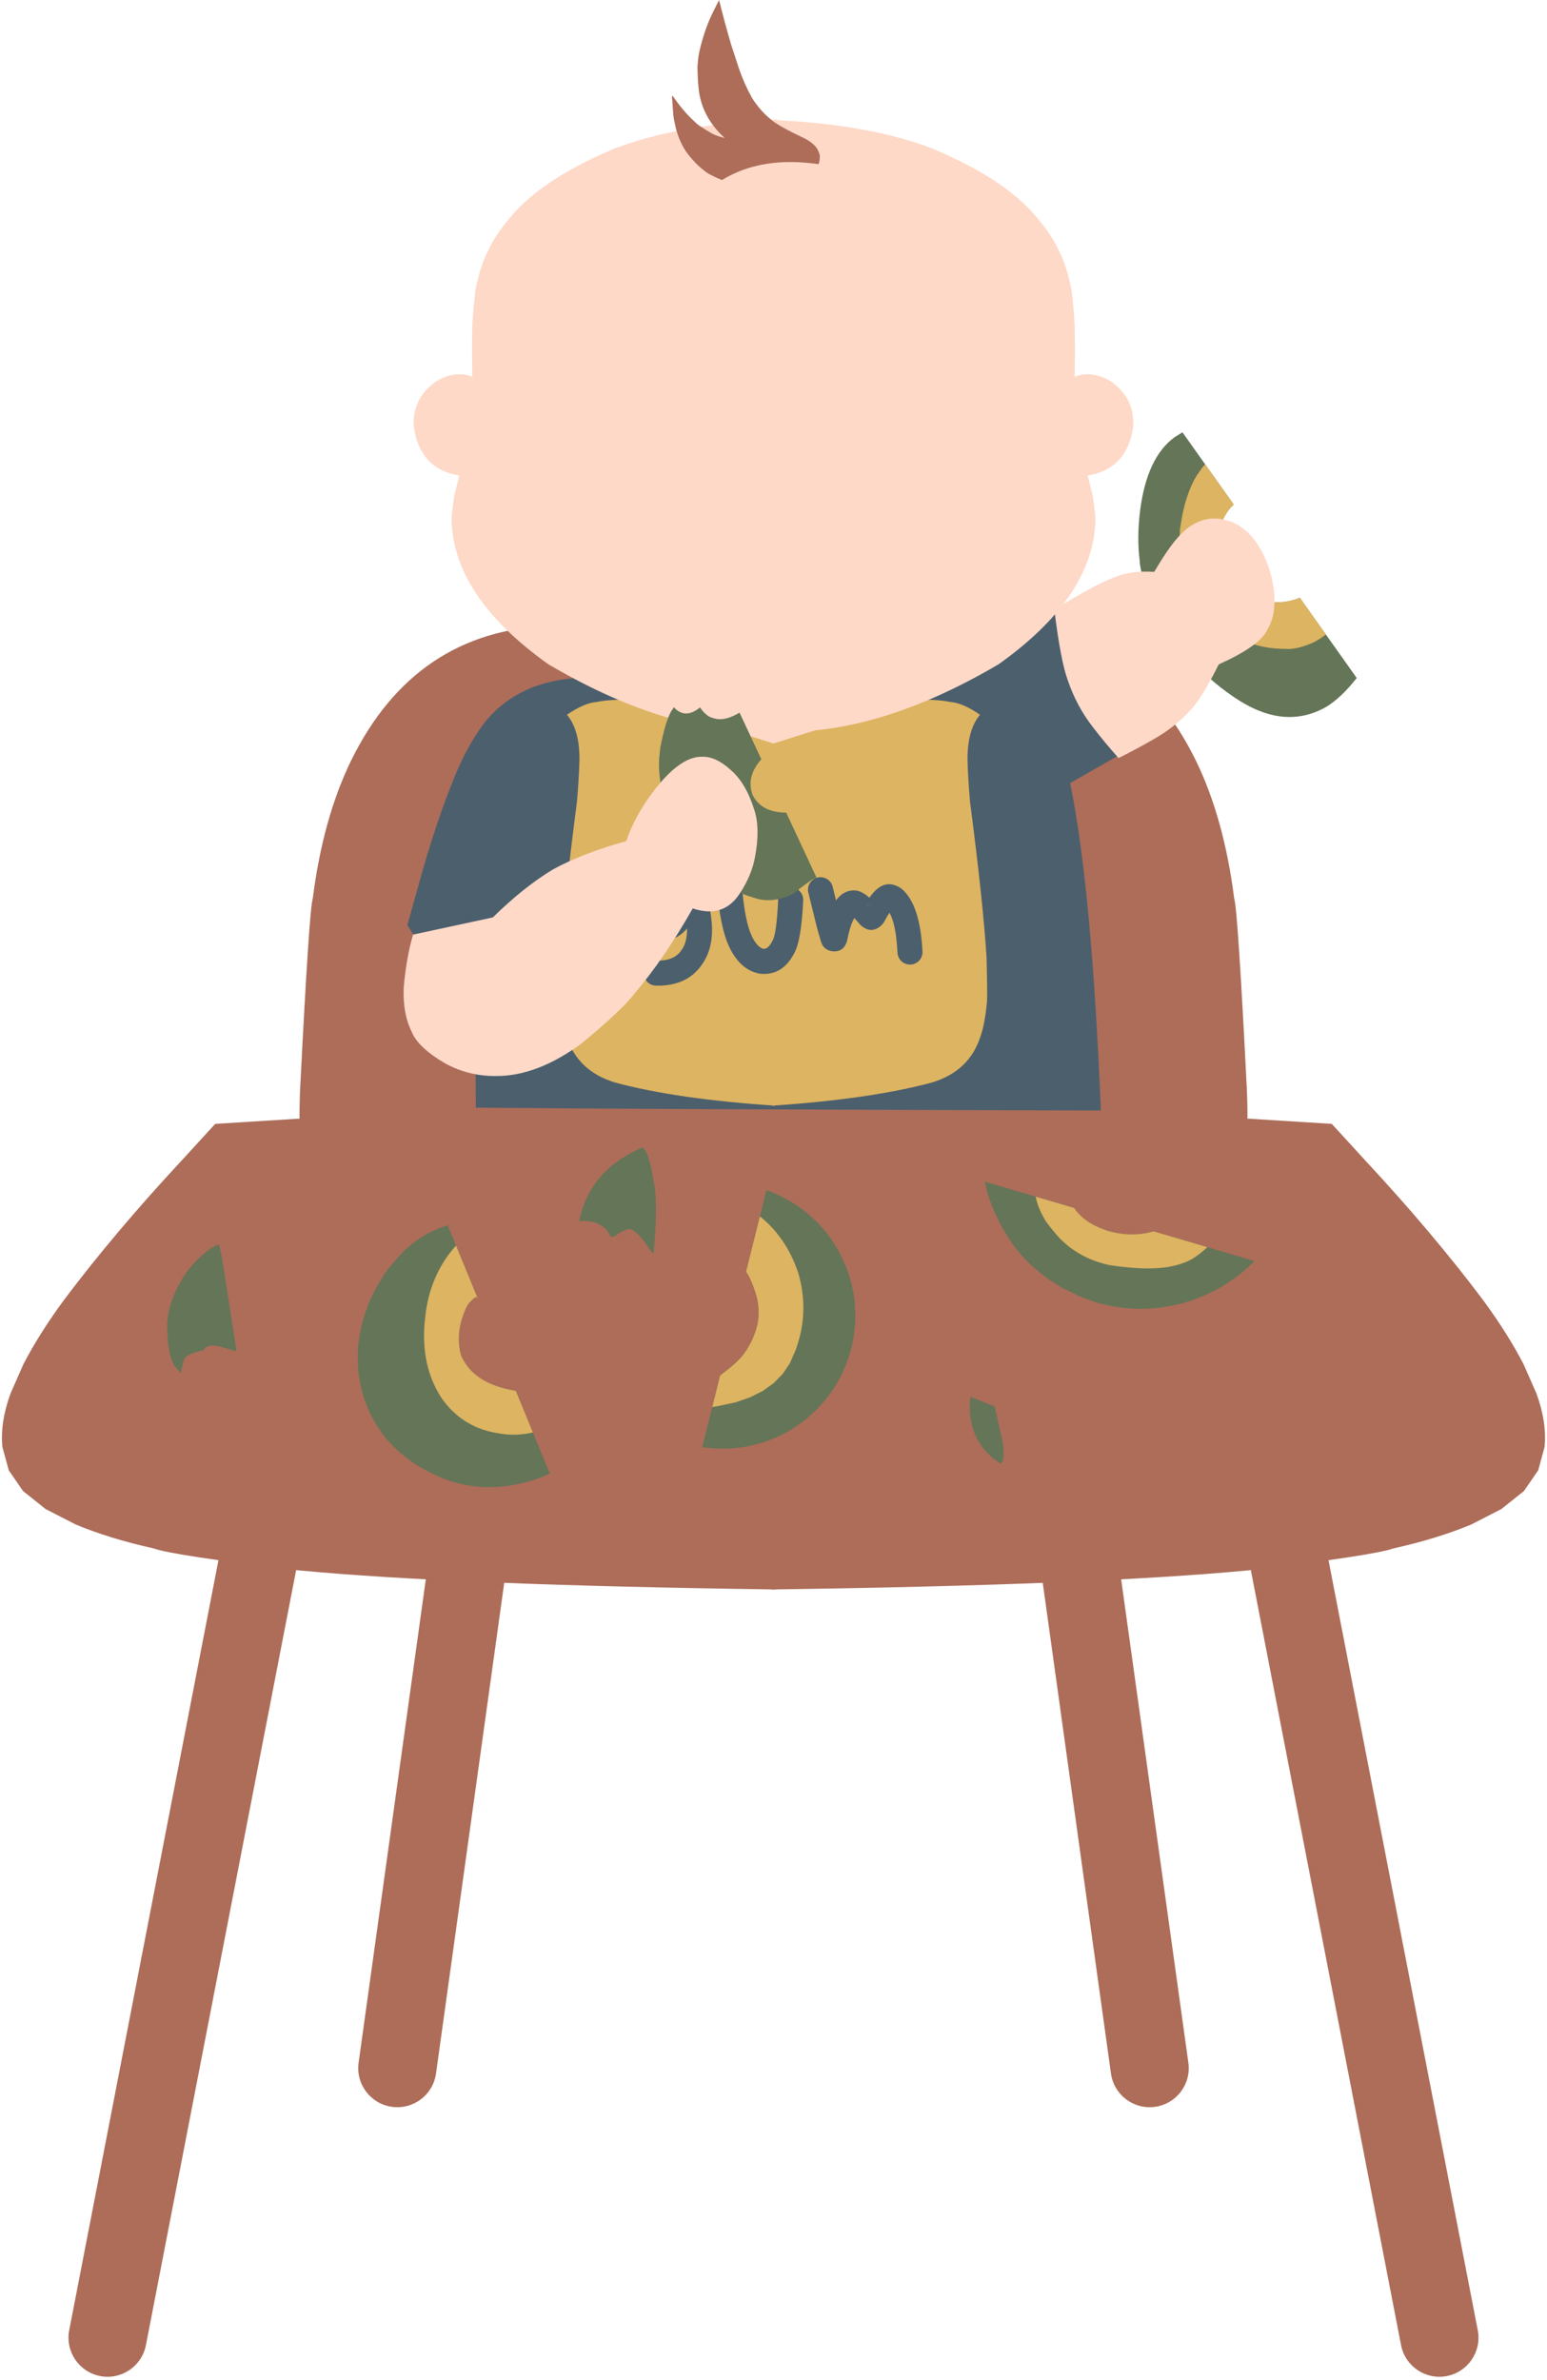 <?xml version="1.0" encoding="UTF-8"?><svg xmlns="http://www.w3.org/2000/svg" xmlns:xlink="http://www.w3.org/1999/xlink" height="1272.2" preserveAspectRatio="xMidYMid meet" version="1.0" viewBox="109.9 413.9 826.9 1272.2" width="826.9" zoomAndPan="magnify"><g fill="#ad6d59"><g id="change1_8"><path d="M275.493,1215.437L275.493,1215.437L187.902,1667.358C185.707,1678.682,174.748,1686.083,163.424,1683.888C152.1,1681.693,144.699,1670.734,146.894,1659.41L146.894,1659.41L234.484,1207.489C236.679,1196.165,247.638,1188.764,258.962,1190.959C270.287,1193.154,277.687,1204.113,275.493,1215.437 Z"/></g><g id="change1_9"><path d="M771.193,1215.437L771.193,1215.437L858.783,1667.358C860.978,1678.682,871.937,1686.083,883.261,1683.888C894.586,1681.693,901.986,1670.734,899.792,1659.41L899.792,1659.41L812.201,1207.489C810.006,1196.165,799.047,1188.764,787.723,1190.959C776.399,1193.154,768.998,1204.113,771.193,1215.437 Z"/></g><g id="change1_1"><path d="M390.186,1182.457L390.186,1182.457L342.955,1522.188C341.366,1533.613,330.817,1541.587,319.392,1539.999C307.967,1538.41,299.993,1527.861,301.581,1516.436L301.581,1516.436L348.812,1176.706C350.4,1165.281,360.95,1157.306,372.375,1158.895C383.8,1160.483,391.774,1171.033,390.186,1182.457 Z"/></g><g id="change1_3"><path d="M656.5,1182.457L656.5,1182.457L703.731,1522.188C705.319,1533.613,715.868,1541.587,727.293,1539.999C738.718,1538.41,746.693,1527.861,745.104,1516.436L745.104,1516.436L697.873,1176.706C696.285,1165.281,685.736,1157.306,674.311,1158.895C662.885,1160.483,654.911,1171.033,656.5,1182.457 Z"/></g></g><g fill="#ad6d59"><g id="change1_4"><path d="M224.929,1014.613L207.222,1033.943Q171.041,1072.854,144.071,1108.766Q130.97,1126.598,122.474,1142.93L115.513,1158.763Q109.896,1174.158,111.186,1187.305L114.588,1199.765L122.211,1210.851L134.274,1220.478L150.335,1228.722Q168.395,1236.274,192.02,1241.522Q202.177,1245.239,269.335,1253.236Q352.064,1261.128,524.549,1263.46L524.034,995.908L224.929,1014.613"/></g><g id="change1_5"><path d="M821.757,1014.613L839.463,1033.943Q875.644,1072.854,902.615,1108.766Q915.716,1126.598,924.212,1142.93L931.172,1158.763Q936.79,1174.158,935.499,1187.305L932.098,1199.765L924.474,1210.851L912.411,1220.478L896.35,1228.722Q878.29,1236.274,854.666,1241.522Q844.508,1245.239,777.35,1253.236Q694.621,1261.128,522.136,1263.46L522.651,995.908L821.757,1014.613"/></g></g><g fill="#ad6d59"><g id="change1_6"><path d="M404.843,748.276Q331.703,750.864,297.538,820.484Q282.521,851.361,277.078,894.161Q275.173,899.588,270.238,997.768Q269.708,1013.148,270.308,1016.366Q270.219,1018.87,273.47,1019.245Q270.752,1021.106,327.066,1018.419Q374.253,1024.129,402,1021.993Q438.397,1014.399,457.246,993.323Q480.597,967.299,488.976,918.921Q503.467,820.028,499.046,764.91 Z"/></g><g id="change1_2"><path d="M641.842,748.276Q714.982,750.864,749.148,820.484Q764.164,851.361,769.607,894.161Q771.512,899.588,776.448,997.768Q776.977,1013.148,776.378,1016.366Q776.466,1018.87,773.215,1019.245Q775.934,1021.106,719.619,1018.419Q672.433,1024.129,644.686,1021.993Q608.289,1014.399,589.44,993.323Q566.089,967.299,557.709,918.921Q543.218,820.028,547.64,764.91 Z"/></g></g><g><g fill="#4c5f6d" id="change2_4"><path d="M435.119,775.955L429.176,776.118Q389.917,774.864,369.641,799.223Q360.74,810.455,353.472,827.649Q342.67,853.813,333.705,886.685L327.66,908.352L336.304,922.283L379.034,924.717L363.921,967.948L364.26,1005.948Q448.452,1006.772,698.32,1007.469Q693.479,888.749,681.909,832.466L710.564,816.092L699.887,762.019L663.849,734.012L435.119,775.955"/></g></g><g fill="#fed9c8"><g id="change3_4"><path d="M366.184,618.456Q362.617,614.019,356.003,613.96Q348.924,613.899,342.611,618.046Q330.294,626.896,331.033,641.749Q335.227,671.57,369.774,668.336 Z"/></g><g id="change3_7"><path d="M680.501,618.456Q684.068,614.019,690.683,613.96Q697.762,613.899,704.074,618.046Q716.392,626.896,715.653,641.749Q711.459,671.57,676.912,668.336 Z"/></g><g id="change3_1"><path d="M475.594,793.493Q494.336,823.823,535.32,820.317Q552.278,818.493,567.127,806.94Q576.89,799.218,581.834,782.174 Z"/></g></g><g fill="#ddb461"><g id="change4_1"><path d="M449.608,787.93L447.52,787.962Q436.77,787.568,428.747,789.1Q421.962,789.707,412.947,795.941Q419.715,803.914,419.631,820.04Q419.36,830.096,418.3,842.346Q411.322,895.934,409.448,925.635Q408.887,947.518,409.307,950.054Q410.382,961.476,412.888,968.429Q418.985,986.647,438.851,992.559Q471.776,1001.385,524.005,1004.867L527.205,812.532L449.608,787.93"/></g><g id="change4_4"><path d="M597.078,787.93L599.166,787.962Q609.915,787.568,617.939,789.1Q624.723,789.707,633.739,795.941Q626.97,803.914,627.055,820.04Q627.326,830.096,628.385,842.346Q635.364,895.934,637.238,925.635Q637.798,947.518,637.379,950.054Q636.304,961.476,633.798,968.429Q627.7,986.647,607.834,992.559Q574.909,1001.385,522.68,1004.867L519.481,812.532L597.078,787.93"/></g></g><g fill="#4c5f6d"><g id="change2_3"><path d="M458.421,890.241L458.421,890.241Q457.717,893.476,459.886,899.083L459.713,898.677Q461.28,902.046,463.269,902.891L463.141,902.838Q464.837,903.517,466.354,902.165L466.134,902.37Q467.311,901.222,468.366,899.304L468.412,899.222Q470.022,896.389,472.201,890.245C472.288,889.998,472.39,889.757,472.506,889.523L472.506,889.522Q472.577,889.379,472.648,889.242L472.648,889.241Q474.74,885.227,478.665,884.906L476.219,885.59Q482.59,882.405,486.114,889.454L486.114,889.454Q486.124,889.474,486.131,889.488L486.128,889.483Q487.601,892.445,489.519,900.95C489.542,901.05,489.562,901.149,489.58,901.25L489.58,901.25Q492.748,919.038,484.937,929.679L485.058,929.509Q477.084,941.115,460.51,940.721C456.818,940.633,453.896,937.569,453.984,933.877C454.072,930.185,457.136,927.264,460.828,927.351L460.828,927.351Q470.162,927.573,474.035,921.936C474.075,921.879,474.115,921.822,474.156,921.766L474.156,921.766Q478.577,915.743,476.414,903.594L476.474,903.894Q474.909,896.957,474.153,895.434L474.15,895.429Q474.15,895.429,474.153,895.434L474.153,895.434Q476.609,900.347,482.2,897.551C481.436,897.933,480.606,898.165,479.755,898.235L479.755,898.235Q483.188,897.954,484.508,895.421L484.508,895.421Q484.505,895.426,484.499,895.438L484.805,894.715Q482.231,901.971,480.038,905.829L480.084,905.747Q478.071,909.408,475.47,911.944C475.398,912.014,475.325,912.082,475.25,912.149L475.25,912.149Q467.552,919.009,458.17,915.253C458.128,915.236,458.084,915.218,458.042,915.2L458.042,915.2Q451.322,912.346,447.587,904.316C447.525,904.182,447.467,904.046,447.414,903.909L447.414,903.909Q443.796,894.557,445.353,887.398C446.139,883.789,449.7,881.5,453.309,882.286C456.917,883.071,459.206,886.632,458.421,890.241 Z"/></g><g id="change2_2"><path d="M506.67,889.954L506.67,889.954Q508.231,906.564,511.64,914.019L511.616,913.966Q514.675,920.504,518.313,921.151L517.697,921.071Q520.479,921.302,522.595,917.145C522.665,917.006,522.741,916.869,522.821,916.736L522.821,916.736Q524.984,913.132,525.863,894.535C526.038,890.846,529.169,887.997,532.858,888.172C536.547,888.346,539.396,891.478,539.221,895.167L539.221,895.167Q538.184,917.127,534.287,923.619L534.513,923.21Q528.323,935.374,516.588,934.398C516.382,934.38,516.176,934.354,515.973,934.317L515.973,934.317Q505.503,932.457,499.503,919.633L499.479,919.581Q495.128,910.069,493.355,891.206C493.01,887.529,495.71,884.268,499.387,883.923C503.063,883.577,506.324,886.278,506.67,889.954 Z"/></g><g id="change2_1"><path d="M554.974,887.86L554.974,887.86Q559.576,906.758,560.112,908.486L560.111,908.484Q560.105,908.464,560.094,908.43C560.122,908.515,560.149,908.601,560.174,908.687L560.174,908.687L561.521,913.293C561.537,913.345,561.551,913.396,561.565,913.448L561.565,913.448Q560.604,909.845,556.875,909.155L555.902,909.049Q551.303,908.882,549.83,913.091L549.586,913.985Q551.342,905.226,553.549,900.694L553.505,900.786Q556.246,894.931,559.445,892.277L559.446,892.276Q559.81,891.974,560.184,891.707C560.426,891.535,560.679,891.378,560.941,891.239L560.941,891.239Q566.906,888.084,572.274,891.916L571.094,891.243Q572.056,891.669,573.036,892.396L573.036,892.396Q575.387,894.142,579.67,899.256L579.272,898.821L579.272,898.821L578.935,898.507Q578.95,898.52,578.958,898.527L578.957,898.526Q575.954,896.051,572.101,898.471C573.414,897.647,574.973,897.304,576.51,897.502L576.511,897.502Q573.355,897.096,571.586,899.003L571.587,899.002Q571.597,898.992,571.617,898.968L570.749,900.24Q574.822,892.48,578.327,889.417L578.252,889.483Q584.268,884.065,591.179,888.491L591.177,888.489Q591.25,888.536,591.318,888.581C591.551,888.734,591.775,888.902,591.987,889.084L591.987,889.084Q601.716,897.395,602.986,922.444C603.173,926.133,600.335,929.274,596.647,929.461C592.959,929.648,589.817,926.81,589.63,923.121L589.63,923.121Q588.652,903.823,583.301,899.252L583.971,899.755Q583.968,899.753,583.97,899.754L583.967,899.753Q585.642,900.825,587.202,899.42L587.127,899.486Q585.503,900.906,582.591,906.455C582.351,906.911,582.06,907.337,581.723,907.726L581.723,907.726Q581.555,907.92,581.392,908.096L581.392,908.096Q578.479,911.238,574.805,910.766L579.215,909.796Q574.896,912.509,570.452,908.846L570.451,908.845Q570.304,908.724,570.152,908.592L569.816,908.278L569.815,908.277C569.887,908.361,569.642,908.111,569.417,907.842L569.417,907.842Q566.148,903.938,565.063,903.133L565.063,903.133Q565.281,903.295,565.683,903.473C565.268,903.289,564.873,903.064,564.504,902.8L564.504,902.8Q565.858,903.767,567.195,903.06L567.952,902.592Q567.974,902.577,567.985,902.568L567.985,902.568Q567.089,903.312,565.616,906.457L565.572,906.549Q564.117,909.538,562.698,916.614C562.637,916.917,562.555,917.215,562.453,917.507L562.453,917.507Q560.67,922.603,555.418,922.413C555.092,922.401,554.766,922.365,554.445,922.306L554.445,922.306Q549.86,921.459,548.643,916.892L548.686,917.047L547.339,912.441L547.42,912.698Q547.381,912.581,547.34,912.449L547.339,912.447Q546.681,910.325,541.981,891.025C541.107,887.437,543.307,883.82,546.895,882.946C550.483,882.072,554.1,884.272,554.974,887.86 Z"/></g></g><g><g fill="#657558" id="change5_4"><path d="M741.948,644.971L737.617,647.66Q722.987,658.443,719.336,686.578Q717.501,701.171,719.075,713.503Q718.954,716.864,723.174,731.479Q725.143,737.197,727.916,742.55Q733.723,753.664,747.394,767.675Q759.357,780.23,772.592,788.532Q797.454,804.001,818.929,791.649Q826.954,786.673,835.098,776.293L804.676,733.404Q795.3,737.41,782.556,734.853Q769.89,732.034,765.419,724.877Q759.07,714.987,760.315,703.836Q762.187,690.015,769.33,683.574L741.948,644.971 Z"/></g><g fill="#ddb461" id="change4_3"><path d="M754.075,662.078Q753.283,662.926,752.532,663.85L749.698,667.855Q744.367,676.478,741.734,689.993L740.586,697.057Q740.348,703.217,741.023,708.936Q742.371,720.374,747.37,730.046Q758.896,750.637,777.203,757.334Q786.282,760.724,796.909,760.724Q797.635,760.792,798.408,760.792Q803.907,760.792,811.811,757.339Q815.27,755.627,818.602,753.048L804.676,733.404Q798.953,735.849,791.976,735.849Q787.522,735.849,782.556,734.853Q769.89,732.034,765.419,724.877Q759.07,714.987,760.315,703.836Q762.187,690.015,769.33,683.574L754.082,662.078 Z"/></g><g fill="#657558" id="change5_7"><path d="M349.163,1068.744L343.399,1070.862Q333.41,1075.142,325.261,1083.078Q315.478,1093.797,314.074,1097.037Q310.689,1102.376,307.765,1108.629Q295.333,1138.228,306.095,1165.648Q317.076,1192.271,347.277,1204.36Q371.213,1213.474,398.246,1203.851L403.796,1201.571L385.584,1157.284Q362.95,1153.68,356.305,1138.307Q353.787,1128.909,356.724,1118.994Q359.192,1111.58,360.914,1110.098Q363.55,1107.275,364.516,1107.049L365.464,1108.375L349.163,1068.744 Z"/></g><g fill="#657558" id="change5_6"><path d="M519.58,1050.013L508.701,1093.567Q511.643,1097.809,514.352,1106.839Q516.259,1114.595,514.725,1122.043Q512.653,1130.411,507.808,1137.15Q504.463,1142.003,494.841,1149.04L485.262,1187.412Q510.661,1190.955,532.604,1178.187Q557.432,1162.622,564.934,1134.604Q571.169,1108.37,559.394,1084.973Q553.72,1073.845,545.048,1065.612Q540.712,1061.495,535.626,1058.102Q530.541,1054.709,524.705,1052.04L519.58,1050.013 Z"/></g><g fill="#657558" id="change5_1"><path d="M636.244,1045.481L637.703,1051.471Q640.802,1061.342,645.401,1069.722L650.376,1077.729Q655.726,1085.363,662.577,1091.505L669.803,1097.274L677.779,1102.298L686.506,1106.575L695.983,1110.107L698.611,1110.809Q707.807,1112.894,711.744,1113.08Q716.94,1113.577,722.35,1113.407Q733.28,1113.048,744.194,1109.822Q765.621,1103.096,780.398,1087.906L726.59,1072.07Q714.587,1075.435,701.993,1071.767Q689.67,1067.842,683.992,1059.534L636.244,1045.481 Z"/></g><g fill="#657558" id="change5_8"><path d="M226.794,1079.106L225.551,1079.548Q222.151,1081.286,221.238,1082.14Q219.654,1083.32,217.876,1084.921Q213.936,1088.45,210.754,1092.365Q203.95,1101.404,200.816,1112.096Q199.251,1117.751,199.228,1123.094Q199.474,1131.638,200.23,1135.141Q201.003,1139.53,202.355,1142.422L203.067,1143.774L206.592,1147.888Q207.873,1140.359,209.016,1139.399Q211.162,1137.141,218.341,1135.739Q220.103,1133.801,220.697,1133.586Q223.221,1132.787,225.756,1133.21Q227.57,1133.519,234.903,1135.812Q236.087,1136.119,236.28,1135.657L228.915,1088.467Q227.398,1079.494,226.794,1079.106"/></g><g fill="#657558" id="change5_3"><path d="M452.898,1027.401L452.829,1027.403Q452.555,1027.418,452.278,1027.55L446.369,1030.54L441.027,1033.868L436.25,1037.535L432.041,1041.541L428.397,1045.885L425.32,1050.568L422.81,1055.59L420.866,1060.951L419.488,1066.65Q425.332,1065.984,429.8,1068.148Q432.5,1069.485,433.95,1071.047Q434.415,1071.509,436.235,1074.689Q436.421,1074.947,436.921,1075.093Q437.268,1075.177,437.911,1074.876Q442.541,1071.954,444.155,1071.285Q446.275,1070.438,447.532,1071.072Q449.15,1071.807,452.082,1074.872Q453.884,1076.716,458.157,1083.092Q458.724,1083.823,459.111,1083.92Q459.21,1083.911,459.244,1083.843L460.059,1073.621Q460.367,1068.827,460.474,1064.665Q460.689,1056.342,460.101,1050.552Q460.317,1050.478,458.296,1039.75Q457.556,1036.222,456.798,1033.701Q456.041,1031.181,455.265,1029.669L454.485,1028.409Q453.7,1027.401,452.898,1027.401"/></g><g fill="#657558" id="change5_5"><path d="M628.742,1160.572L628.556,1161.409Q627.782,1166.233,628.916,1173.195Q629.321,1175.457,630.031,1177.688L630.406,1178.801Q630.799,1179.913,631.269,1181.016L632.187,1182.93Q635.141,1188.579,640.48,1193.12Q642.26,1194.634,644.305,1196.025Q645.151,1196.068,645.365,1195.642Q645.706,1195.23,645.923,1194.406L646.109,1193.479Q646.264,1192.449,646.296,1191.007Q646.319,1187.05,646.001,1185.74Q645.717,1183.971,645.525,1183.175Q644.096,1177.287,642.475,1169.424Q642.106,1167.821,641.455,1165.592L628.742,1160.572"/></g><g fill="#ddb461" id="change4_2"><path d="M353.647,1079.653Q340.538,1094.261,337.569,1114.765L336.877,1120.677Q336.382,1126.485,336.675,1131.882Q336.969,1137.278,338.051,1142.263Q340.215,1152.232,345.532,1160.552Q348.133,1164.451,351.261,1167.601L354.52,1170.564Q357.911,1173.34,361.83,1175.367Q369.148,1179.363,380.65,1180.595Q382.437,1180.758,384.289,1180.758Q389.283,1180.758,394.744,1179.569L385.584,1157.284Q362.95,1153.68,356.305,1138.307Q353.787,1128.909,356.724,1118.994Q359.192,1111.58,360.914,1110.098Q363.55,1107.275,364.516,1107.049L365.464,1108.375L353.65,1079.653 Z"/></g><g fill="#ddb461" id="change4_5"><path d="M516.077,1064.039L508.701,1093.567Q511.643,1097.809,514.352,1106.839Q516.259,1114.595,514.725,1122.043Q512.653,1130.411,507.808,1137.15Q504.463,1142.003,494.841,1149.04L490.622,1165.942Q492.579,1165.69,494.131,1165.369L502.966,1163.459L510.802,1160.785L517.639,1157.348L523.477,1153.147L528.316,1148.182L532.156,1142.453L534.998,1135.96Q538.475,1126.728,539.154,1117.411Q539.494,1112.753,539.135,1108.073L538.601,1103.388Q537.892,1098.698,536.484,1093.986Q534.815,1089.089,532.632,1084.712Q530.448,1080.335,527.751,1076.477L524.925,1072.75Q520.965,1067.928,516.082,1064.039 Z"/></g><g fill="#ddb461" id="change4_6"><path d="M663.499,1053.504Q664.015,1056.127,664.974,1058.716Q666.205,1062.039,668.164,1065.309Q668.782,1067.033,675.494,1074.883Q686.581,1086.721,703.357,1090.178Q714.915,1091.873,723.373,1091.873Q725.999,1091.873,728.327,1091.71Q737.573,1091.239,745.08,1087.892Q749.556,1085.76,755.288,1080.518L726.59,1072.07Q720.847,1073.68,714.968,1073.68Q708.561,1073.68,701.993,1071.767Q689.67,1067.842,683.992,1059.534L663.505,1053.504 Z"/></g></g><g><g fill="#fed9c8" id="change3_2"><path d="M673.453,739.682L676.356,737.946Q695.52,726.276,705.584,722.428Q714.759,718.706,726.815,719.576Q734.442,706.798,739.326,701.356Q745.162,694.488,752.311,692.086Q756.952,690.62,761.94,691.22Q768.121,692.447,769.304,693.342Q776.643,696.569,782.431,705.283L784.299,708.472Q786.08,711.806,787.447,715.513Q790.213,723.032,790.93,730.806Q792.056,742.674,787.213,750.665Q783.235,759.139,761.337,769.018Q752.368,787.007,746.165,793.513Q738.255,802.373,726.285,809.163Q717.385,814.294,707.789,819.07Q700.604,811.075,694.114,802.617Q685.357,791.408,680.646,777.502Q676.842,767.253,673.453,739.682"/></g></g><g fill="#fed9c8"><g id="change3_3"><path d="M525.563,477.779L518.344,478.316Q471.43,480.846,438.84,493.103Q397.813,510.247,380.98,532.101Q376.176,537.892,372.595,544.266L369.381,550.776Q366.555,557.442,365.018,564.556Q363.715,567.985,362.4,586.396Q361.997,597.824,362.475,622.538Q362.472,629.413,361.946,635.721Q361.962,639.204,359.037,653.278L352.708,678.916Q350.818,691.316,351.352,693.962Q353.589,733.774,402.966,768.916Q463.756,804.726,515.755,805.068L526.198,803.905L525.563,477.779"/></g><g id="change3_5"><path d="M521.122,477.779L528.341,478.316Q575.256,480.846,607.845,493.103Q648.872,510.247,665.705,532.101Q670.51,537.892,674.09,544.266L677.304,550.776Q680.13,557.442,681.668,564.556Q682.97,567.985,684.285,586.396Q684.689,597.824,684.21,622.538Q684.214,629.413,684.739,635.721Q684.723,639.204,687.648,653.278L693.977,678.916Q695.867,691.316,695.333,693.962Q693.096,733.774,643.72,768.916Q582.929,804.726,530.93,805.068L520.488,803.905L521.122,477.779"/></g></g><g><g fill="#657558" id="change5_2"><path d="M470.076,791.895L469.559,792.732Q466.093,797.297,463.146,812.03Q462.729,813.598,462.215,819.318Q461.972,825.476,462.581,829.329Q463.755,842.39,469.419,856.396Q474.208,865.432,479.585,871.831Q492.75,888.252,515.207,894.438Q521.731,896.018,529.422,893.518Q531.91,892.681,534.445,891.248Q537.848,888.308,543.481,884.422Q545.13,883.311,546.435,883.164L530.141,848.237Q524.333,848.237,520.175,846.42Q518.092,845.511,516.415,844.149L514.839,842.672Q513.364,841.082,512.295,839.038Q511.433,836.893,511.178,834.747L511.076,832.6Q511.124,830.454,511.78,828.305Q513.092,824.009,516.831,819.707L505.219,794.816Q498.228,798.928,493.205,798.233Q489.076,797.41,487.691,796.002Q485.71,794.495,484.089,792.003Q476.106,798.563,470.076,791.895 Z"/></g></g><g><g fill="#fed9c8" id="change3_6"><path d="M485.229,818.378L484.899,818.381Q475.105,818.297,463.251,831.823Q450.192,847.173,444.634,863.476Q421.68,869.815,405.532,878.567Q389.841,888.023,373.326,904.257L330.692,913.45Q327.061,925.841,325.693,941.728Q325.105,955.656,329.903,965.246Q333.246,973.761,347.791,982.239Q360.078,989.029,374.536,989.029Q396.768,989.33,420.824,971.554Q442.841,953.413,449.277,944.661Q464.763,926.523,480.189,899.449Q496.318,904.838,505.049,891.891Q511.801,881.771,513.521,871.648Q516.32,856.591,513.107,846.823Q508.554,832.337,500.519,825.475Q492.554,818.168,485.229,818.378 Z"/></g></g><g><g fill="#ad6d59" id="change1_7"><path d="M494.268,413.926L491.463,419.459Q486.548,429.058,483.71,441.509Q483.07,444.41,482.708,449.573Q482.766,455.338,483.233,460.265Q484.502,476.031,497.235,487.635Q493.979,486.934,490.795,485.428Q482.898,480.957,481.406,479.097Q475.256,473.668,469.397,465.017Q469.058,465.402,469.122,466.093L469.784,475.203Q469.941,477.212,471.157,482.444Q472.957,489.316,476.56,494.854Q481.25,501.29,486.328,505.102Q488.454,507.085,495.795,510.138Q516.877,497.185,547.464,501.653Q548.253,499.034,548.117,496.886Q547.041,493.155,544.969,491.344Q543.436,489.833,540.509,488.156Q526.341,481.442,522.487,478.181Q516.239,473.255,511.808,466.135Q507.703,458.741,504.881,450.533L500.759,437.948Q496.916,424.769,494.268,413.926 Z"/></g></g></svg>